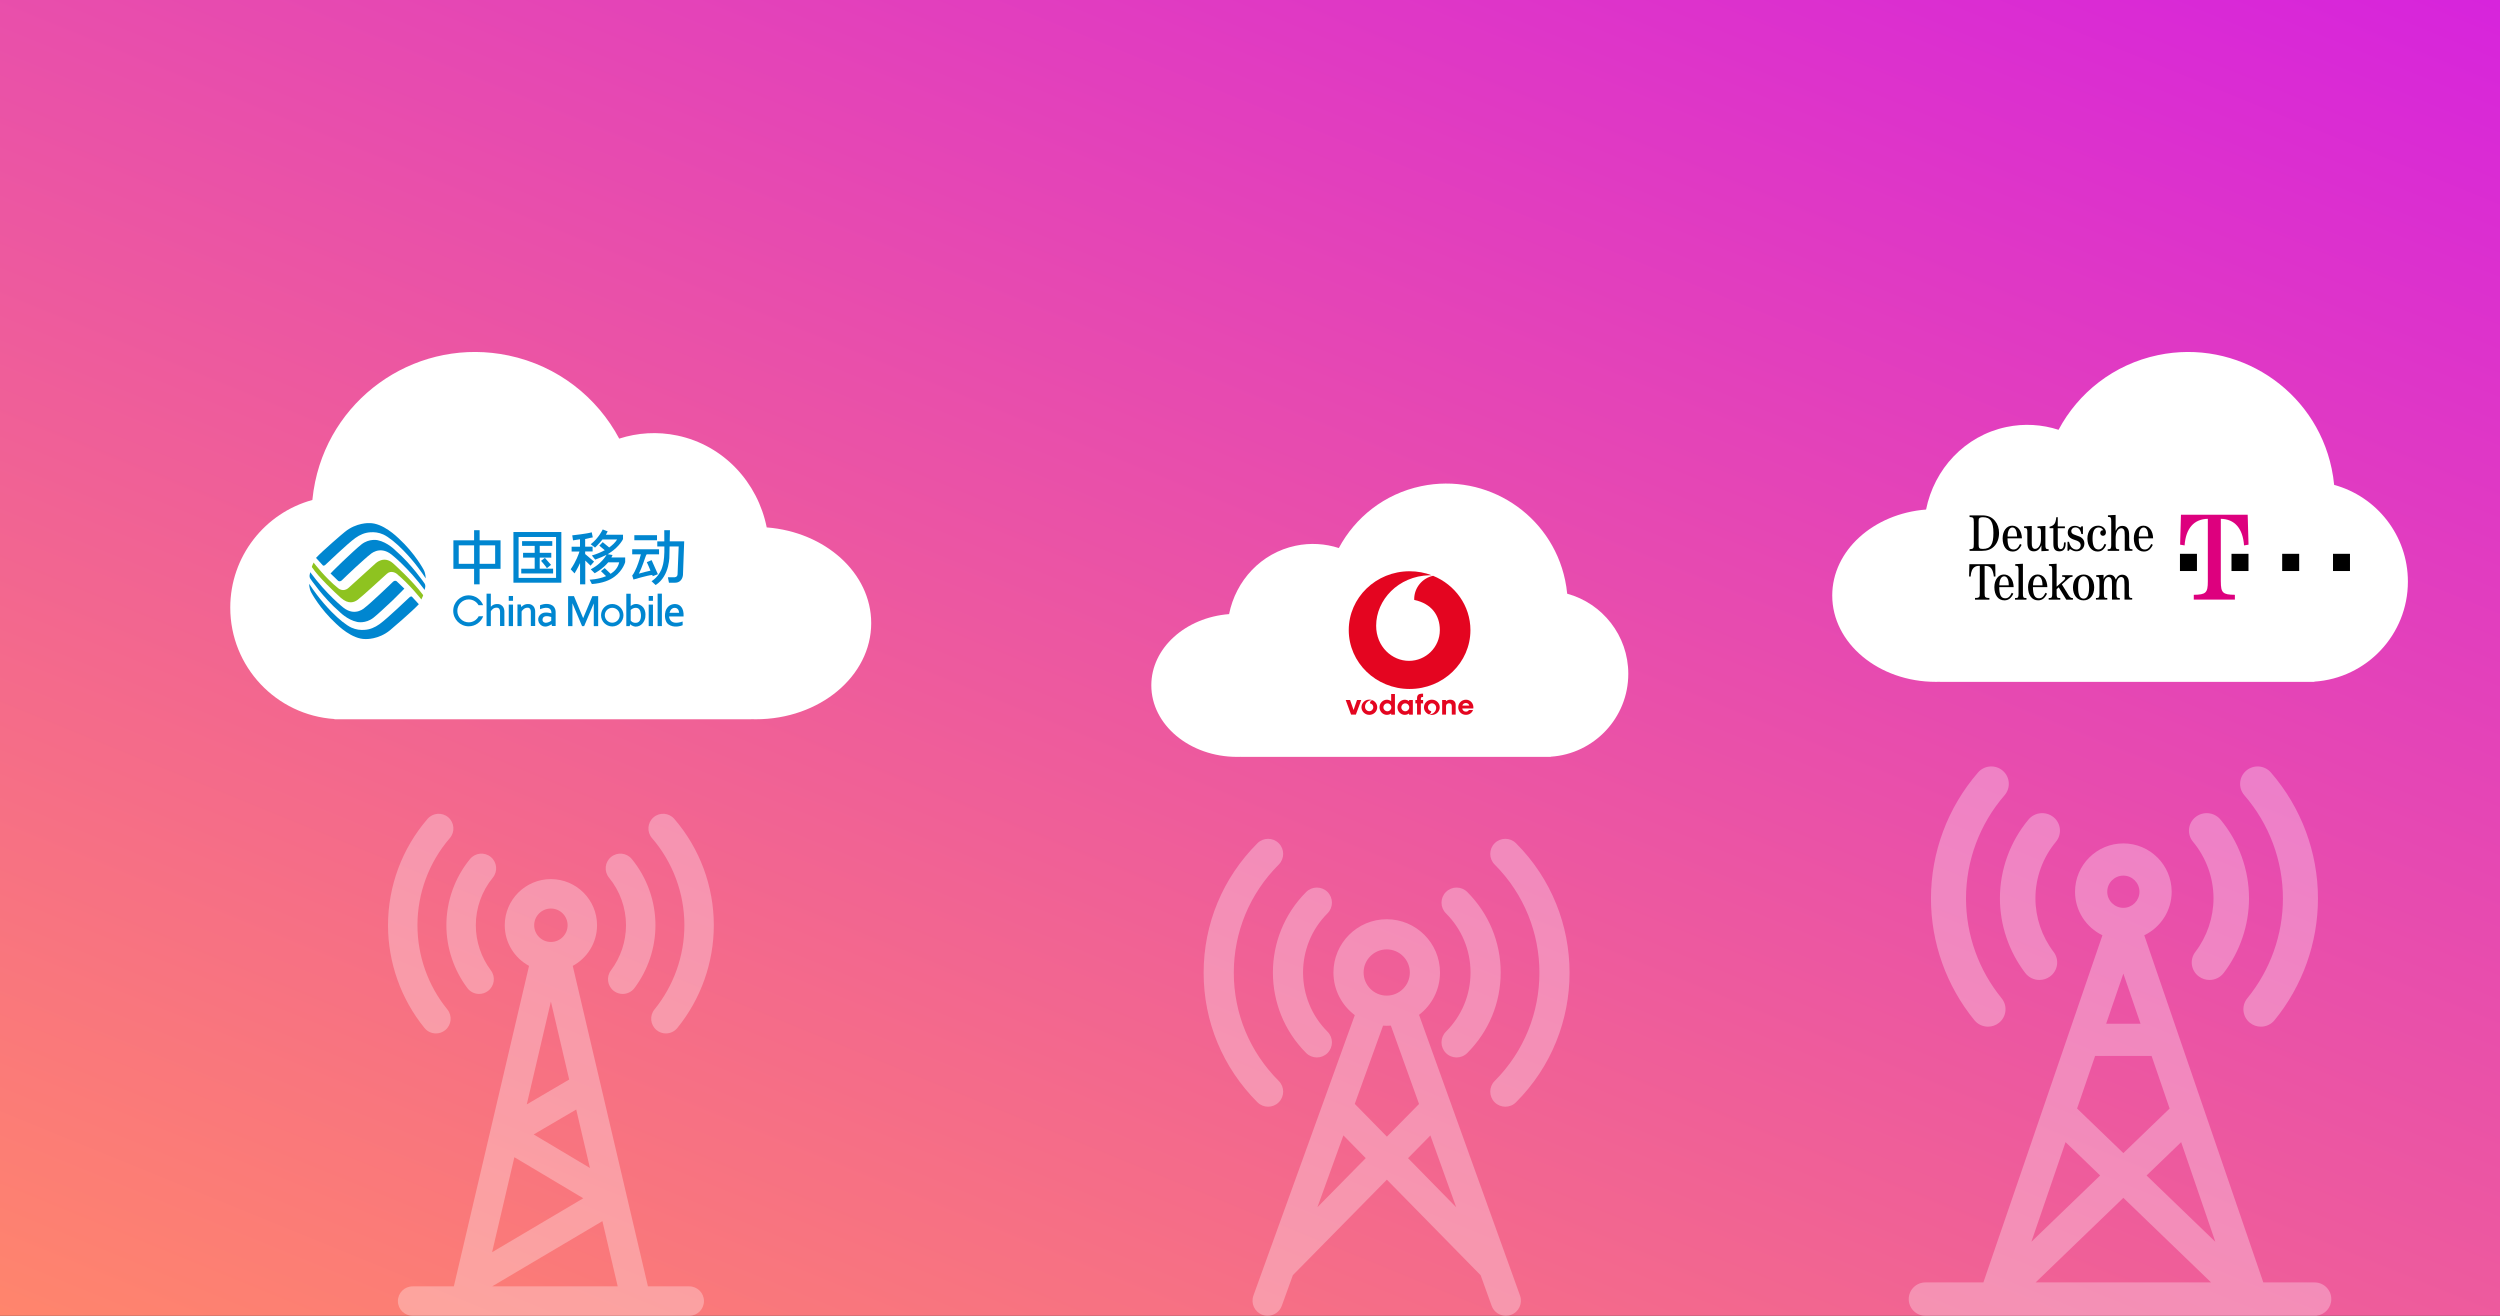 <?xml version="1.0" encoding="UTF-8"?> <svg xmlns="http://www.w3.org/2000/svg" width="760" height="400" viewBox="0 0 760 400" fill="none"><rect x="0" y="0" width="760" height="400" fill="#333333" stroke="none"/> <rect width="760" height="400" fill="url(#paint0_linear)"></rect> <path fill-rule="evenodd" clip-rule="evenodd" d="M95.806 146.453C101.448 119.614 127.78 102.43 154.619 108.072C169.598 111.221 181.569 120.813 188.244 133.342C193.8 131.546 199.844 131.13 205.914 132.406C220.035 135.374 230.341 146.67 233.083 160.333C250.901 161.722 264.846 174.22 264.846 189.431C264.846 205.572 249.144 218.657 229.775 218.657C229.296 218.657 228.82 218.649 228.346 218.633V218.657H101.671V218.583C83.985 217.42 70 202.706 70 184.726C70 169.092 80.574 155.927 94.96 151.994C95.136 150.154 95.417 148.305 95.806 146.453Z" fill="white"></path> <path fill-rule="evenodd" clip-rule="evenodd" d="M475.795 176.36C471.596 156.387 452.001 143.599 432.028 147.798C420.881 150.141 411.973 157.279 407.005 166.603C402.871 165.267 398.373 164.957 393.856 165.907C383.348 168.116 375.678 176.522 373.638 186.689C360.378 187.723 350 197.023 350 208.343C350 220.355 361.685 230.093 376.1 230.093C376.455 230.093 376.81 230.087 377.162 230.075V230.093H471.431V230.037C484.592 229.172 495 218.223 495 204.842C495 193.207 487.131 183.41 476.425 180.483C476.294 179.114 476.085 177.738 475.795 176.36Z" fill="white"></path> <path fill-rule="evenodd" clip-rule="evenodd" d="M708.82 142.435C703.753 118.329 680.103 102.896 655.997 107.963C642.545 110.791 631.793 119.406 625.798 130.658C620.808 129.046 615.38 128.672 609.929 129.818C597.247 132.484 587.99 142.63 585.527 154.901C569.525 156.149 557.001 167.373 557.001 181.035C557.001 195.532 571.104 207.284 588.5 207.284C588.929 207.284 589.356 207.277 589.78 207.263V207.284H703.553V207.218C719.438 206.174 732 192.959 732 176.809C732 162.767 722.502 150.943 709.58 147.41C709.422 145.758 709.17 144.098 708.82 142.435Z" fill="white"></path> <g clip-path="url(#clip0)"> <path d="M152.167 164.256H145.802V161.182H144.126V164.256H137.832V172.928H144.126V177.637H145.802V172.928H152.167V164.256ZM144.126 171.4H139.454V165.784H144.126V171.4ZM150.526 171.4H145.802V165.784H150.526V171.4Z" fill="#0086D0"></path> <path d="M170.648 161.733H156.082V177.14H170.648V161.733ZM169.044 175.682H157.651V163.243H169.044V175.682Z" fill="#0086D0"></path> <path d="M164.077 172.892V169.516H167.589V168.059H164.077V165.944H167.892V164.505H158.711V165.944H162.544V168.059H159.014V169.516H162.544V172.892H158.461V174.332H168.142V172.875H164.077" fill="#0086D0"></path> <path d="M166.256 172.716L167.521 171.721C166.862 170.957 165.649 169.607 165.649 169.607L164.473 170.495C165.507 171.615 166.256 172.716 166.256 172.716Z" fill="#0086D0"></path> <path d="M179.528 171.967L180.598 170.723L177.888 168.43V167.649H180.152V166.191H177.888V163.863C178.94 163.597 180.206 163.366 180.206 163.366L179.885 161.82C178.512 162.264 173.966 162.744 173.966 162.744L174.198 164.272L176.319 163.935V166.209H173.77V167.666H176.159C175.98 168.27 175.142 170.723 173.484 173.051L174.661 174.312C174.661 174.312 175.642 172.748 176.337 171.167V177.635H177.924V170.403L179.528 171.967Z" fill="#0086D0"></path> <path d="M185.847 169.486C185.989 169.237 186.114 168.988 186.221 168.722L184.706 168.473C184.937 168.349 185.151 168.224 185.365 168.082C188.396 166.092 189.395 163.888 189.395 163.888V162.556H184.189C184.403 162.218 184.581 161.88 184.741 161.543L183.226 160.956C183.226 160.956 181.996 163.622 179.571 165.452L180.89 166.465C180.89 166.465 182.031 165.399 183.155 163.995H187.612C187.006 164.955 186.132 165.754 185.187 166.429L183.226 164.812L182.192 165.879L183.85 167.265C181.835 168.366 179.928 168.864 179.928 168.864L180.944 170.126C182.37 169.575 183.458 169.148 184.385 168.668C184.135 169.095 183.511 170.072 182.352 171.138C181.639 171.796 180.694 172.489 179.589 173.075L180.783 174.266C180.783 174.266 183.155 173.058 184.902 170.943H188.236C187.879 172.542 186.863 173.662 185.633 174.444L183.832 172.702L182.691 173.626C182.691 173.626 183.707 174.586 184.242 175.155C181.817 176.167 179.25 176.221 179.25 176.221L179.928 177.553C183.172 177.305 185.383 176.416 186.899 175.243C189.448 173.306 190.054 170.872 190.054 170.872V169.468H185.847" fill="#0086D0"></path> <path d="M192.84 164.233H199.729V162.698H192.84V164.233Z" fill="#0086D0"></path> <path d="M198.41 175.167L199.997 174.563C199.658 173.763 198.089 170.28 198.089 170.28L196.627 170.902C197.037 171.755 197.429 172.697 197.75 173.479C197.037 173.639 195.147 174.083 194.202 174.385C194.202 174.385 194.666 173.639 195.504 171.329C196.199 169.445 196.306 168.876 196.591 168.521H200.353V166.975H192.188V168.521H194.826C194.701 169.019 194.256 170.742 193.56 172.413C193.15 173.372 192.74 174.279 192.188 174.972L192.58 176.18C192.58 176.18 196.716 174.936 198.303 174.776C198.356 175.025 198.41 175.167 198.41 175.167Z" fill="#0086D0"></path> <path d="M203.593 164.583L203.665 161.189H201.935C201.935 161.189 201.935 162.7 201.953 164.583H199.814V166.129H201.971C201.989 167.302 201.953 168.528 201.882 169.363C201.721 171.3 201.418 172.082 201.418 172.082C200.58 175.281 198.066 176.685 198.066 176.685L199.314 177.857C203.772 175.014 203.504 168.67 203.504 168.67L203.558 166.129H206.321L205.982 174.499C205.982 175.547 204.966 175.494 204.966 175.494H203.041L203.362 177.147H205.18C207.534 177.147 207.623 174.748 207.623 174.748L207.997 164.565H203.593" fill="#0086D0"></path> <path d="M154.66 190.334H155.958V183.795H154.66V190.334Z" fill="#0086D0"></path> <path d="M154.66 182.643H155.958V181.179H154.66V182.643Z" fill="#0086D0"></path> <path d="M197.203 190.334H198.501V183.795H197.203V190.334Z" fill="#0086D0"></path> <path d="M199.914 190.334H201.212V180.468H199.914V190.334Z" fill="#0086D0"></path> <path d="M197.203 182.643H198.501V181.179H197.203V182.643Z" fill="#0086D0"></path> <path d="M151.765 183.684C151.765 183.684 150.232 183.293 149.216 184.448V180.468H147.914V190.33H149.216V185.852C149.447 185.426 150.089 184.537 151.319 184.768C151.319 184.768 152.015 184.875 152.015 186.03C152.015 187.292 152.015 190.312 152.015 190.312H153.334V186.065C153.334 186.083 153.495 184.128 151.765 183.684Z" fill="#0086D0"></path> <path d="M161.124 183.684C161.124 183.684 159.537 183.275 158.503 184.537L158.307 183.755H157.309V190.33H158.574V185.905V185.888C158.806 185.479 159.502 184.573 160.678 184.768C160.678 184.768 161.374 184.875 161.374 186.03C161.374 187.291 161.374 190.312 161.374 190.312H162.693V186.065C162.693 186.083 162.871 184.128 161.124 183.684Z" fill="#0086D0"></path> <path d="M167.418 183.8C165.867 183.231 164.173 183.995 164.173 183.995V185.204C164.173 185.204 167.632 183.658 167.632 186.376L167.614 186.447C167.614 186.447 165.724 185.879 164.69 186.518C164.69 186.518 163.068 187.407 163.799 189.22C163.799 189.22 164.369 190.535 165.849 190.481C166.348 190.463 166.954 190.25 167.685 189.77L167.792 190.304H168.916V186.128C168.898 186.163 169.058 184.404 167.418 183.8ZM167.578 188.669C167.578 188.669 166.99 189.291 165.849 189.326C165.849 189.326 164.779 189.255 164.94 188.207C165.1 187.105 166.473 187.194 167.578 187.567V188.669Z" fill="#0086D0"></path> <path d="M177.281 187.921L174.482 181.221H172.699V190.337H174.019V183.389L176.943 190.337H177.584L180.508 183.443V190.337H181.846V181.221H180.08L177.281 187.921Z" fill="#0086D0"></path> <path d="M186.124 183.617C184.234 183.617 182.719 185.145 182.719 187.028C182.719 188.912 184.252 190.44 186.124 190.44C188.014 190.44 189.529 188.912 189.529 187.028C189.547 185.145 188.014 183.617 186.124 183.617ZM186.124 189.303C184.876 189.303 183.86 188.29 183.86 187.028C183.86 185.785 184.876 184.772 186.124 184.772C187.372 184.772 188.388 185.785 188.388 187.028C188.388 188.29 187.372 189.303 186.124 189.303Z" fill="#0086D0"></path> <path d="M194.57 183.889C192.895 183.089 191.736 184.244 191.736 184.244V180.494H190.398V190.339H191.415L191.593 189.753C192.181 190.446 193.215 190.499 193.215 190.499C194.107 190.499 194.802 190.108 195.284 189.575C195.836 188.971 196.139 188.064 196.175 187.674C196.318 186.661 196.282 184.706 194.57 183.889ZM193.322 189.344C192.128 189.379 191.736 188.615 191.736 188.615V185.435C191.736 185.435 192.324 184.777 193.287 184.777C194.267 184.777 194.713 185.541 194.838 186.678C194.963 187.798 194.66 189.308 193.322 189.344Z" fill="#0086D0"></path> <path d="M207.148 184.567C206.399 183.537 205.115 183.625 205.115 183.625C204.367 183.625 203.689 183.945 203.243 184.318C202.548 184.923 202.316 185.829 202.316 185.829C201.746 188.121 202.78 189.383 202.78 189.383C203.297 190.076 204.313 190.431 205.115 190.467C206.506 190.556 207.522 190.058 207.522 190.058V188.939C203.457 190.343 203.404 187.41 203.404 187.41H207.808C207.879 186.024 207.576 185.136 207.148 184.567ZM203.546 186.291C203.546 186.291 203.814 184.781 205.115 184.781C206.417 184.781 206.453 186.291 206.453 186.291H203.546Z" fill="#0086D0"></path> <path d="M142.488 189.191C140.58 189.191 139.029 187.627 139.029 185.708C139.029 183.789 140.58 182.225 142.488 182.225C143.772 182.225 144.895 182.936 145.483 183.984H146.874C146.197 182.225 144.485 180.981 142.488 180.981C139.885 180.981 137.781 183.096 137.781 185.69C137.781 188.285 139.885 190.399 142.488 190.399C144.503 190.399 146.214 189.12 146.892 187.343H145.519C144.949 188.445 143.807 189.191 142.488 189.191Z" fill="#0086D0"></path> <path d="M95.335 171.016C95.335 171.016 98.919 175.743 102.877 178.87C102.877 178.87 104.375 180.132 105.979 178.693C107.584 177.253 114.198 171.247 114.198 171.247C114.198 171.247 116.694 168.777 119.476 171.229C119.476 171.229 125.324 176.418 128.533 180.772C128.533 180.772 128.729 180.932 128.569 181.198C128.408 181.483 128.105 182.247 128.105 182.247C128.105 182.247 124.593 177.715 120.528 174.375C120.528 174.375 118.941 173.184 117.586 174.446C116.231 175.707 109.795 181.571 108.761 182.318C107.709 183.082 106.015 183.846 103.608 181.731C101.736 180.061 96.833 175.441 94.907 172.526C94.907 172.526 94.729 172.366 94.872 172.064C95.05 171.673 95.335 171.016 95.335 171.016Z" fill="#8EC320"></path> <path d="M96.07 169.596L98.121 171.853C98.121 171.853 98.37 172.173 98.852 171.764C99.333 171.355 105.644 165.242 108.051 163.537C109.424 162.559 110.904 161.919 112.562 161.813C113.792 161.724 115.112 161.848 116.538 162.488C118.071 163.181 120.425 165.065 122.636 167.339C124.187 168.939 125.738 170.716 127.039 172.457C127.913 173.63 128.769 174.803 129.411 175.816C129.411 175.816 129.428 174.394 128.787 173.203C128.787 173.203 126.219 168.281 121.191 163.661C120.692 163.217 116.413 158.934 112.241 159.023C112.241 159.023 108.355 158.81 104.824 161.706C104.218 162.168 97.996 167.499 96.07 169.596Z" fill="#0086D0"></path> <path d="M100.48 174.334L102.798 176.573C102.798 176.573 103.333 176.981 103.939 176.395C103.939 176.395 106.168 174.209 108.076 172.468C109.894 170.833 111.713 169.145 112.39 168.665C112.39 168.665 115.314 165.644 119.04 168.594C119.04 168.594 124.104 172.557 129.096 179.345L129.257 178.545C129.257 178.545 129.453 177.87 128.989 177.266C128.989 177.266 125.085 171.526 120.271 167.385C120.271 167.385 117.882 164.862 114.815 164.222C114.815 164.222 112.283 163.618 109.876 165.502C108.7 166.426 106.132 168.807 104.011 170.833C102.032 172.699 100.48 174.334 100.48 174.334Z" fill="#0086D0"></path> <path d="M127.325 183.681L125.274 181.442C125.274 181.442 125.025 181.122 124.543 181.53C124.062 181.939 117.751 188.052 115.344 189.758C113.971 190.735 112.491 191.375 110.833 191.482C109.603 191.57 108.283 191.446 106.857 190.806C105.324 190.113 102.97 188.23 100.759 185.955C99.208 184.356 97.657 182.561 96.356 180.837C95.482 179.665 94.626 178.492 93.984 177.479C93.984 177.479 93.967 178.9 94.608 180.091C94.608 180.091 97.176 185.013 102.204 189.634C102.685 190.078 106.982 194.36 111.154 194.272C111.154 194.272 115.04 194.485 118.571 191.588C119.177 191.108 125.381 185.777 127.325 183.681Z" fill="#0086D0"></path> <path d="M122.923 178.943L120.587 176.704C120.587 176.704 120.052 176.295 119.446 176.882C119.446 176.882 117.217 179.067 115.31 180.809C113.509 182.462 111.69 184.15 111.013 184.629C111.013 184.629 108.089 187.65 104.363 184.701C104.363 184.701 99.299 180.738 94.307 173.95L94.147 174.749C94.147 174.749 93.951 175.425 94.414 176.029C94.414 176.029 98.319 181.768 103.132 185.909C103.132 185.909 105.522 188.432 108.588 189.072C108.588 189.072 111.12 189.676 113.527 187.793C114.704 186.868 117.271 184.487 119.41 182.462C121.354 180.56 122.923 178.943 122.923 178.943Z" fill="#0086D0"></path> </g> <path fill-rule="evenodd" clip-rule="evenodd" d="M412.538 212.792L411.487 215.841L410.414 212.792H409.09L410.726 217.248H412.181L413.829 212.792H412.538Z" fill="#E40520"></path> <path fill-rule="evenodd" clip-rule="evenodd" d="M420.554 215.026C420.554 214.361 421.093 213.821 421.759 213.821C422.424 213.821 422.963 214.361 422.963 215.026C422.963 215.691 422.424 216.23 421.759 216.23C421.093 216.23 420.554 215.691 420.554 215.026ZM422.912 210.973V213.161C422.909 213.158 422.907 213.158 422.905 213.156C422.538 212.887 422.09 212.717 421.607 212.717C420.374 212.717 419.375 213.744 419.375 215.014C419.375 216.284 420.374 217.314 421.607 217.314C422.095 217.314 422.545 217.153 422.912 216.879V217.253H424.058V210.973H422.912V210.973Z" fill="#E40520"></path> <path fill-rule="evenodd" clip-rule="evenodd" d="M426.003 215.026C426.003 214.361 426.542 213.821 427.208 213.821C427.873 213.821 428.412 214.361 428.412 215.026C428.412 215.691 427.873 216.23 427.208 216.23C426.54 216.23 426.003 215.691 426.003 215.026ZM428.361 212.796V213.163C428.359 213.161 428.356 213.161 428.354 213.158C427.987 212.89 427.539 212.719 427.056 212.719C425.823 212.719 424.824 213.747 424.824 215.017C424.824 216.286 425.823 217.316 427.056 217.316C427.542 217.316 427.994 217.155 428.361 216.882V217.255H429.505V212.796H428.361V212.796Z" fill="#E40520"></path> <path fill-rule="evenodd" clip-rule="evenodd" d="M432.625 212.796H431.941C431.941 212.796 431.939 212.654 431.939 212.526C431.939 212.243 431.939 211.884 432.389 211.884C432.504 211.884 432.616 211.902 432.616 211.902V210.866C432.616 210.866 432.427 210.861 432.298 210.866C431.245 210.908 430.781 211.267 430.781 212.32V212.796H430.27V213.824H430.781V217.248H431.941V213.824H432.625V212.796Z" fill="#E40520"></path> <path fill-rule="evenodd" clip-rule="evenodd" d="M439.561 213.186C439.888 212.89 440.362 212.705 440.871 212.705C441.921 212.705 442.521 213.373 442.526 214.255V214.755V217.248H441.342V214.865V214.645C441.342 213.992 440.887 213.791 440.525 213.791C440.194 213.791 439.559 213.975 439.594 214.774V215.068V217.246H438.41V212.794H439.561V213.186V213.186Z" fill="#E40520"></path> <path fill-rule="evenodd" clip-rule="evenodd" d="M444.524 215.371C444.58 215.932 445.049 216.338 445.621 216.338C446.074 216.338 446.373 216.16 446.55 215.834H447.788C447.592 216.527 446.81 217.311 445.661 217.311C444.277 217.311 443.301 216.282 443.301 215.009C443.301 213.739 444.347 212.708 445.661 212.708C446.975 212.708 447.909 213.828 447.909 215.009C447.909 215.255 447.881 215.367 447.881 215.367L444.524 215.371ZM446.66 214.51C446.56 214.006 446.137 213.714 445.621 213.714C445.089 213.714 444.673 214.022 444.554 214.508L446.66 214.51Z" fill="#E40520"></path> <path fill-rule="evenodd" clip-rule="evenodd" d="M417.207 212.859C416.785 212.95 416.465 213.329 416.465 213.779C416.465 213.789 416.467 213.8 416.467 213.81C417.137 213.952 417.473 214.402 417.473 214.998C417.473 215.668 416.927 216.209 416.257 216.209C415.589 216.209 414.964 215.651 414.964 214.825C414.964 213.817 415.83 212.869 417.062 212.838C417.086 212.838 417.121 212.838 417.156 212.841C416.885 212.738 416.589 212.682 416.28 212.682C414.957 212.682 413.883 213.721 413.883 215C413.883 216.282 414.957 217.318 416.28 217.318C417.604 217.318 418.676 216.282 418.676 215C418.68 214.036 418.073 213.21 417.207 212.859Z" fill="#E40520"></path> <path fill-rule="evenodd" clip-rule="evenodd" d="M435.28 212.701C433.957 212.701 432.883 213.74 432.883 215.019C432.883 215.983 433.49 216.809 434.356 217.157C434.778 217.064 435.098 216.688 435.098 216.237C435.098 216.228 435.096 216.216 435.096 216.207C434.426 216.065 434.09 215.612 434.09 215.019C434.09 214.351 434.636 213.807 435.306 213.807C435.974 213.807 436.599 214.365 436.599 215.192C436.599 216.202 435.733 217.148 434.501 217.178C434.48 217.181 434.445 217.178 434.407 217.178C434.678 217.281 434.975 217.337 435.283 217.337C436.606 217.337 437.68 216.301 437.68 215.019C437.678 213.74 436.604 212.701 435.28 212.701Z" fill="#E40520"></path> <path fill-rule="evenodd" clip-rule="evenodd" d="M435.645 175.04C432.377 175.755 429.917 178.663 429.917 182.142C429.917 182.217 429.935 182.305 429.938 182.38C435.106 183.48 437.711 186.963 437.711 191.555C437.711 196.716 433.491 200.9 428.331 200.9C423.17 200.9 418.349 196.595 418.349 190.212C418.349 182.42 425.028 175.108 434.548 174.877C434.721 174.872 434.992 174.879 435.27 174.891C433.178 174.097 430.897 173.661 428.516 173.661C418.3 173.661 410.02 181.673 410.02 191.555C410.02 201.437 418.302 209.449 428.516 209.449C438.732 209.449 447.012 201.437 447.012 191.555C447.01 184.119 442.32 177.741 435.645 175.04Z" fill="#E40520"></path> <path fill-rule="evenodd" clip-rule="evenodd" d="M454.381 256.342C456.172 254.553 459.072 254.553 460.863 256.342C482.574 278.054 482.574 313.382 460.863 335.093C459.967 335.99 458.795 336.438 457.622 336.438C456.449 336.438 455.277 335.99 454.381 335.095C452.59 333.305 452.59 330.402 454.381 328.613C472.517 310.476 472.517 280.962 454.381 262.825C452.59 261.036 452.59 258.133 454.381 256.342ZM375.074 295.719C375.074 283.322 379.928 271.641 388.742 262.825C390.533 261.036 390.533 258.133 388.742 256.344C386.953 254.553 384.05 254.553 382.261 256.344C371.714 266.889 365.906 280.874 365.906 295.719C365.906 310.566 371.714 324.549 382.261 335.095C383.155 335.99 384.328 336.438 385.502 336.438C386.673 336.438 387.848 335.99 388.742 335.095C390.533 333.304 390.533 330.403 388.742 328.613C379.928 319.799 375.074 308.116 375.074 295.719ZM403.567 277.646C405.357 275.856 405.357 272.953 403.567 271.164C401.777 269.373 398.874 269.373 397.085 271.164C383.589 284.662 383.589 306.624 397.085 320.121C397.98 321.017 399.154 321.464 400.327 321.464C401.499 321.464 402.672 321.017 403.567 320.123C405.356 318.332 405.356 315.429 403.567 313.64C393.644 303.716 393.644 287.569 403.567 277.646ZM421.563 279.447C412.632 279.447 405.367 286.712 405.367 295.643C405.367 300.935 407.918 305.642 411.855 308.599L381.04 393.856C380.18 396.237 381.411 398.865 383.794 399.725C384.308 399.911 384.834 400 385.352 400C387.227 400 388.988 398.84 389.662 396.972L393.032 387.65L421.607 358.618L450.122 387.681L453.462 396.967C454.134 398.835 455.897 400 457.775 400C458.29 400 458.812 399.913 459.326 399.729C461.708 398.871 462.945 396.248 462.088 393.864L431.386 308.512C435.258 305.55 437.76 300.883 437.76 295.643C437.76 286.712 430.493 279.447 421.563 279.447ZM400.497 366.997L415.186 352.072L408.393 345.149L400.497 366.997ZM411.85 335.583L421.617 345.539L431.39 335.61L422.822 311.79C422.406 311.822 421.987 311.839 421.563 311.839C421.188 311.839 420.816 311.826 420.447 311.8L411.85 335.583ZM428.039 352.084L434.833 345.181L442.687 367.015L428.039 352.084ZM421.563 302.671C417.687 302.671 414.535 299.519 414.535 295.643C414.535 291.767 417.688 288.615 421.563 288.615C425.439 288.615 428.593 291.767 428.593 295.643C428.593 299.519 425.439 302.671 421.563 302.671ZM439.56 271.164C441.351 269.374 444.251 269.375 446.042 271.164C452.598 277.72 456.208 286.413 456.208 295.642C456.208 304.873 452.598 313.565 446.042 320.121C445.146 321.016 443.973 321.464 442.801 321.464C441.628 321.464 440.456 321.016 439.56 320.121C437.77 318.332 437.77 315.429 439.56 313.64C444.384 308.815 447.041 302.423 447.041 295.642C447.041 288.862 444.384 282.47 439.56 277.647C437.77 275.856 437.77 272.955 439.56 271.164Z" fill="white" fill-opacity="0.3"></path> <path fill-rule="evenodd" clip-rule="evenodd" d="M208.053 281.276C208.053 290.569 204.825 299.658 198.963 306.868C197.404 308.785 197.695 311.603 199.612 313.16C200.441 313.835 201.439 314.163 202.431 314.163C203.731 314.163 205.021 313.598 205.905 312.511C213.06 303.711 217 292.618 217 281.276C217 269.409 212.731 257.925 204.981 248.939C203.368 247.068 200.543 246.859 198.672 248.473C196.802 250.086 196.593 252.91 198.206 254.781C204.556 262.145 208.053 271.554 208.053 281.276ZM132.525 314.163C133.517 314.163 134.515 313.835 135.344 313.161C137.262 311.603 137.552 308.785 135.994 306.868C130.131 299.658 126.904 290.569 126.904 281.276C126.904 271.554 130.4 262.145 136.751 254.781C138.363 252.911 138.155 250.087 136.284 248.473C134.414 246.86 131.589 247.069 129.975 248.939C122.226 257.925 117.957 269.41 117.957 281.277C117.957 292.618 121.897 303.711 129.052 312.512C129.936 313.599 131.225 314.163 132.525 314.163ZM142.08 300.372C142.959 301.541 144.3 302.157 145.658 302.157C146.594 302.157 147.538 301.864 148.343 301.259C150.318 299.774 150.715 296.969 149.23 294.995C146.275 291.065 144.647 286.193 144.647 281.276C144.647 276.017 146.483 270.878 149.817 266.81C151.382 264.899 151.102 262.081 149.192 260.515C147.281 258.95 144.462 259.229 142.896 261.14C138.256 266.803 135.7 273.955 135.7 281.276C135.7 288.121 137.966 294.902 142.08 300.372ZM185.726 294.995C188.683 291.066 190.309 286.193 190.309 281.276C190.309 276.017 188.474 270.88 185.141 266.809C183.575 264.898 183.855 262.081 185.765 260.515C187.677 258.95 190.494 259.229 192.06 261.14C196.702 266.803 199.256 273.955 199.256 281.276C199.256 288.12 196.99 294.902 192.877 300.372C191.998 301.541 190.656 302.157 189.299 302.157C188.362 302.157 187.418 301.864 186.614 301.259C184.639 299.774 184.242 296.97 185.726 294.995ZM196.974 391.054H209.532C212.002 391.054 214.005 393.056 214.005 395.527C214.005 397.997 212.002 399.999 209.532 399.999H125.437C122.966 399.999 120.963 397.997 120.963 395.527C120.963 393.056 122.966 391.054 125.437 391.054H137.97L160.827 293.628C156.435 291.256 153.444 286.61 153.444 281.276C153.444 273.541 159.737 267.248 167.472 267.248C175.207 267.248 181.5 273.541 181.5 281.276C181.5 286.609 178.509 291.256 174.117 293.628L196.974 391.054ZM162.237 344.872L179.342 355.071L175.172 337.294L162.237 344.872ZM172.554 281.276C172.554 278.475 170.275 276.195 167.472 276.195C164.671 276.195 162.391 278.475 162.391 281.276C162.391 284.079 164.671 286.358 167.472 286.358C170.275 286.358 172.554 284.079 172.554 281.276ZM173.033 328.178L167.472 304.475L160.139 335.733L173.033 328.178ZM177.309 364.274L156.371 351.791L149.597 380.667L177.309 364.274ZM183.132 371.224L149.609 391.054H187.784L183.132 371.224Z" fill="white" fill-opacity="0.3"></path> <g clip-path="url(#clip1)"> <path fill-rule="evenodd" clip-rule="evenodd" d="M607.713 310.918C606.726 311.716 605.538 312.105 604.357 312.105C602.809 312.105 601.275 311.438 600.223 310.149C591.705 299.723 587.015 286.582 587.015 273.147C587.015 259.089 592.096 245.483 601.322 234.837C603.243 232.622 606.605 232.375 608.831 234.286C611.059 236.197 611.307 239.544 609.387 241.759C601.828 250.482 597.665 261.628 597.665 273.146C597.665 284.154 601.508 294.921 608.486 303.464C610.341 305.734 609.996 309.072 607.713 310.918ZM615.672 295.785C616.733 297.175 618.351 297.907 619.989 297.907C621.119 297.907 622.258 297.558 623.229 296.838C625.612 295.074 626.091 291.739 624.3 289.393C620.734 284.72 618.77 278.929 618.77 273.083C618.77 266.831 620.985 260.723 625.008 255.886C626.896 253.615 626.559 250.264 624.253 248.402C621.948 246.542 618.546 246.874 616.657 249.146C611.058 255.878 607.975 264.38 607.975 273.083C607.975 281.221 610.709 289.282 615.672 295.785ZM602.951 389.858H585.325C582.524 389.858 580.254 392.129 580.254 394.929C580.254 397.73 582.524 400 585.325 400L586.743 400H704.255V399.964C706.768 399.662 708.715 397.523 708.715 394.929C708.715 392.129 706.445 389.858 703.645 389.858H688.047L651.858 284.325C656.782 281.95 660.188 276.908 660.188 271.085C660.188 262.985 653.599 256.395 645.499 256.395C637.4 256.395 630.81 262.985 630.81 271.085C630.81 276.908 634.216 281.95 639.141 284.325L602.951 389.858ZM672.173 389.858L645.499 364.148L618.826 389.858H672.173ZM650.396 271.085C650.396 268.384 648.199 266.188 645.499 266.188C642.8 266.188 640.603 268.384 640.603 271.085C640.603 273.785 642.8 275.981 645.499 275.981C648.199 275.981 650.396 273.784 650.396 271.085ZM650.726 311.213L645.5 295.972L640.273 311.213H650.726ZM659.565 336.989L654.084 321.006H636.915L631.434 336.989L645.499 350.547L659.565 336.989ZM638.444 357.348L627.928 347.211L617.544 377.493L638.444 357.348ZM663.071 347.211L652.555 357.348L673.455 377.493L663.071 347.211ZM672.904 273.083C672.904 278.929 670.941 284.721 667.374 289.393C665.582 291.74 666.061 295.074 668.444 296.838C669.415 297.558 670.554 297.907 671.684 297.907C673.322 297.907 674.941 297.175 676.001 295.785C680.965 289.282 683.699 281.219 683.699 273.083C683.699 264.38 680.617 255.878 675.017 249.146C673.127 246.874 669.727 246.542 667.42 248.402C665.116 250.264 664.777 253.614 666.667 255.885C670.689 260.724 672.904 266.831 672.904 273.083ZM683.188 303.464C690.166 294.922 694.008 284.155 694.008 273.146C694.008 261.629 689.846 250.483 682.287 241.76C680.367 239.543 680.615 236.197 682.841 234.287C685.069 232.375 688.431 232.622 690.352 234.838C699.578 245.484 704.659 259.088 704.659 273.146C704.659 286.582 699.968 299.723 691.451 310.148C690.399 311.436 688.863 312.105 687.317 312.105C686.136 312.105 684.948 311.716 683.961 310.918C681.678 309.072 681.332 305.734 683.188 303.464Z" fill="white" fill-opacity="0.3"></path> </g> <path fill-rule="evenodd" clip-rule="evenodd" d="M601.5 158.622C601.5 157.944 601.533 157.746 601.691 157.555C601.882 157.344 602.251 157.232 602.844 157.232C605.091 157.232 606 158.622 606 162.035C606 165.547 605.117 166.871 602.811 166.871C601.691 166.871 601.5 166.647 601.5 165.415V158.622ZM600.037 165.349C600.037 166.193 599.991 166.496 599.8 166.693C599.655 166.838 599.319 166.937 598.95 166.937H598.746V167.458H602.528C604.083 167.458 605.269 167.036 606.165 166.133C607.166 165.145 607.713 163.709 607.713 162.042C607.713 160.586 607.285 159.327 606.468 158.339C605.526 157.193 604.294 156.672 602.528 156.672H598.746V157.193H598.95C599.319 157.193 599.655 157.291 599.8 157.436C599.991 157.628 600.037 157.937 600.037 158.78V165.349Z" fill="black"></path> <path fill-rule="evenodd" clip-rule="evenodd" d="M610.303 163.103C610.316 161.416 610.876 160.355 611.772 160.355C612.668 160.355 613.195 161.383 613.176 163.103H610.303ZM614.665 163.663C614.585 161.291 613.433 159.808 611.693 159.808C610.013 159.808 608.801 161.422 608.801 163.663C608.801 166.127 610 167.668 611.851 167.668C613.05 167.668 613.881 167.049 614.566 165.633L614.085 165.369C613.525 166.575 612.965 167.049 612.102 167.049C610.837 167.049 610.296 166.041 610.283 163.656H614.665V163.663Z" fill="black"></path> <path fill-rule="evenodd" clip-rule="evenodd" d="M620.578 165.784C620.038 167.043 619.3 167.609 618.259 167.609C617.554 167.609 617.014 167.332 616.71 166.818C616.407 166.298 616.315 165.797 616.315 164.585V161.805C616.315 160.737 616.17 160.513 615.498 160.513H615.32V160.019L617.653 159.894V165.007C617.653 165.705 617.699 166.028 617.844 166.331C617.969 166.654 618.292 166.865 618.648 166.865C619.188 166.865 619.702 166.509 620.038 165.863C620.341 165.316 620.453 164.73 620.453 163.808V161.805C620.453 160.737 620.308 160.513 619.636 160.513H619.399V160.019L621.797 159.894V165.639C621.797 166.713 621.942 166.957 622.614 166.957H622.792V167.451L620.591 167.563V165.784H620.578Z" fill="black"></path> <path fill-rule="evenodd" clip-rule="evenodd" d="M625.561 165.04C625.561 165.698 625.594 165.988 625.673 166.298C625.785 166.687 626.094 166.924 626.463 166.924C627.076 166.924 627.445 166.265 627.445 165.119V164.895H627.966V165.204C627.966 166.786 627.333 167.609 626.061 167.609C625.449 167.609 624.955 167.418 624.671 167.062C624.322 166.641 624.223 166.173 624.223 165.046V160.579H623.07V160.125C624.46 159.782 624.922 159.136 625.113 157.226H625.561V160.026H627.728V160.579H625.561V165.04V165.04Z" fill="black"></path> <path fill-rule="evenodd" clip-rule="evenodd" d="M633.221 162.365H632.74C632.47 160.988 631.857 160.329 630.869 160.329C630.184 160.329 629.67 160.81 629.67 161.455C629.67 162.068 629.993 162.358 631.001 162.681C632.022 163.017 632.457 163.215 632.806 163.485C633.379 163.939 633.656 164.499 633.656 165.224C633.656 166.608 632.661 167.596 631.258 167.596C630.619 167.596 630.25 167.464 629.466 166.996C629.387 166.95 629.321 166.93 629.288 166.93C629.176 166.93 629.083 167.042 629.018 167.253L628.971 167.431H628.523V164.704H628.971C629.176 165.461 629.34 165.863 629.591 166.206C629.993 166.753 630.599 167.075 631.251 167.075C631.989 167.075 632.529 166.509 632.529 165.771C632.529 165.303 632.292 164.881 631.87 164.625C631.521 164.401 631.501 164.4 630.46 164.045C629.182 163.623 628.596 162.931 628.596 161.884C628.596 160.691 629.472 159.854 630.75 159.854C631.264 159.854 631.805 160.013 632.253 160.283C632.351 160.329 632.43 160.362 632.49 160.362C632.589 160.362 632.681 160.23 632.727 160.006H633.208V162.365H633.221Z" fill="black"></path> <path fill-rule="evenodd" clip-rule="evenodd" d="M640.3 165.553C639.726 167.003 638.909 167.668 637.677 167.668C635.839 167.668 634.574 166.054 634.574 163.696C634.574 161.403 635.918 159.802 637.836 159.802C639.16 159.802 640.201 160.711 640.201 161.87C640.201 162.47 639.819 162.885 639.292 162.885C638.83 162.885 638.475 162.516 638.475 162.015C638.475 161.561 638.797 161.192 639.226 161.192C639.292 161.192 639.325 161.192 639.384 161.238C639.147 160.671 638.62 160.349 637.98 160.349C636.748 160.349 636.129 161.462 636.129 163.689C636.129 165.962 636.722 167.042 637.934 167.042C638.732 167.042 639.338 166.496 639.786 165.336L640.3 165.553Z" fill="black"></path> <path fill-rule="evenodd" clip-rule="evenodd" d="M645.917 162.655C645.917 161.719 645.871 161.35 645.68 161.06C645.502 160.737 645.218 160.579 644.882 160.579C644.355 160.579 643.855 160.935 643.552 161.548C643.262 162.147 643.15 162.773 643.15 163.887V165.659C643.15 166.739 643.295 166.963 643.967 166.963H644.224V167.458H640.738V166.963H640.995C641.667 166.963 641.812 166.72 641.812 165.659V158.464C641.812 157.384 641.667 157.153 640.995 157.153H640.817V156.659L643.15 156.534V161.376C643.664 160.322 644.283 159.868 645.212 159.868C645.884 159.868 646.424 160.111 646.747 160.573C647.149 161.139 647.261 161.653 647.261 163.056V165.652C647.261 166.733 647.406 166.957 648.078 166.957H648.256V167.451H645.923V162.655H645.917Z" fill="black"></path> <path fill-rule="evenodd" clip-rule="evenodd" d="M650.19 163.103C650.203 161.416 650.763 160.355 651.659 160.355C652.555 160.355 653.082 161.383 653.062 163.103H650.19ZM654.551 163.663C654.472 161.291 653.319 159.808 651.58 159.808C649.9 159.808 648.688 161.422 648.688 163.663C648.688 166.127 649.887 167.668 651.738 167.668C652.937 167.668 653.767 167.049 654.452 165.633L653.971 165.369C653.411 166.575 652.851 167.049 651.988 167.049C650.723 167.049 650.183 166.041 650.17 163.656H654.551V163.663Z" fill="black"></path> <path fill-rule="evenodd" clip-rule="evenodd" d="M603.323 180.187C603.323 181.043 603.369 181.333 603.56 181.531C603.718 181.676 604.041 181.774 604.403 181.774H604.772V182.295H600.404V181.774H600.773C601.142 181.774 601.458 181.676 601.623 181.531C601.814 181.34 601.86 181.043 601.86 180.187V172.023H601.524C600.582 172.023 599.811 172.544 599.449 173.433C599.245 173.921 599.146 174.402 599.067 175.278L598.605 175.245L598.685 171.51H606.551L606.617 175.245L606.136 175.278C605.833 172.919 605.115 172.03 603.567 172.03H603.329V180.187H603.323Z" fill="black"></path> <path fill-rule="evenodd" clip-rule="evenodd" d="M607.791 177.946C607.804 176.26 608.364 175.199 609.26 175.199C610.157 175.199 610.684 176.227 610.664 177.946H607.791ZM612.153 178.5C612.074 176.128 610.921 174.646 609.181 174.646C607.501 174.646 606.289 176.26 606.289 178.5C606.289 180.964 607.488 182.506 609.34 182.506C610.539 182.506 611.369 181.886 612.054 180.47L611.573 180.206C611.013 181.412 610.453 181.886 609.59 181.886C608.325 181.886 607.785 180.878 607.771 178.493H612.153V178.5Z" fill="black"></path> <path fill-rule="evenodd" clip-rule="evenodd" d="M614.967 180.49C614.967 181.577 615.112 181.801 615.784 181.801H616.041V182.295H612.562V181.801H612.819C613.491 181.801 613.636 181.577 613.636 180.49V173.295C613.636 172.228 613.491 171.997 612.819 171.997H612.635V171.503L614.967 171.378V180.49Z" fill="black"></path> <path fill-rule="evenodd" clip-rule="evenodd" d="M618.037 177.946C618.051 176.26 618.611 175.199 619.507 175.199C620.403 175.199 620.93 176.227 620.91 177.946H618.037ZM622.399 178.5C622.32 176.128 621.167 174.646 619.428 174.646C617.747 174.646 616.535 176.26 616.535 178.5C616.535 180.964 617.734 182.506 619.586 182.506C620.785 182.506 621.615 181.886 622.3 180.47L621.819 180.206C621.259 181.412 620.699 181.886 619.836 181.886C618.571 181.886 618.031 180.878 618.011 178.493H622.399V178.5Z" fill="black"></path> <path fill-rule="evenodd" clip-rule="evenodd" d="M628.151 182.295L625.851 178.546L625.212 179.113V180.49C625.212 181.577 625.357 181.801 626.029 181.801H626.332V182.295H622.801V181.801H623.058C623.73 181.801 623.875 181.557 623.875 180.49V173.295C623.875 172.228 623.73 171.997 623.058 171.997H622.88V171.503L625.212 171.378V178.335L627.367 176.457C627.657 176.201 627.828 175.924 627.828 175.713C627.828 175.469 627.624 175.357 627.143 175.357H626.905V174.87H630.055V175.357H629.897C629.435 175.357 629.225 175.469 628.572 176.069L626.813 177.657L628.744 180.786C629.225 181.564 629.528 181.807 630.035 181.807H630.167V182.301H628.151V182.295Z" fill="black"></path> <path fill-rule="evenodd" clip-rule="evenodd" d="M633.392 175.166C633.965 175.166 634.453 175.522 634.723 176.128C634.98 176.688 635.092 177.466 635.092 178.572C635.092 180.859 634.539 181.985 633.412 181.985C632.285 181.985 631.745 180.859 631.745 178.539C631.745 177.459 631.857 176.708 632.107 176.128C632.358 175.555 632.865 175.166 633.392 175.166ZM633.451 174.652C631.482 174.652 630.184 176.201 630.184 178.599C630.184 180.931 631.475 182.512 633.399 182.512C635.336 182.512 636.634 180.931 636.634 178.586C636.64 176.247 635.342 174.652 633.451 174.652Z" fill="black"></path> <path fill-rule="evenodd" clip-rule="evenodd" d="M645.852 177.769C645.852 176.734 645.786 176.207 645.647 175.911C645.469 175.588 645.186 175.41 644.837 175.41C644.389 175.41 643.994 175.7 643.724 176.214C643.453 176.728 643.388 177.136 643.388 178.474V180.49C643.388 181.57 643.532 181.794 644.198 181.794H644.422V182.288H642.05V178.006C642.05 176.635 642.017 176.312 641.826 175.944C641.648 175.608 641.365 175.41 640.996 175.41C640.548 175.41 640.153 175.7 639.896 176.194C639.639 176.728 639.579 177.195 639.579 178.46V180.483C639.579 181.583 639.705 181.794 640.39 181.794H640.614V182.288H637.168V181.794H637.425C638.077 181.794 638.242 181.537 638.242 180.483V176.649C638.242 175.614 638.084 175.351 637.425 175.351H637.247V174.856L639.481 174.758V176.088C639.784 175.265 640.528 174.705 641.345 174.705C642.235 174.705 642.808 175.166 643.21 176.181C643.671 175.179 644.31 174.705 645.18 174.705C645.865 174.705 646.471 175.034 646.787 175.568C647.09 176.036 647.189 176.569 647.189 177.584V180.49C647.189 181.557 647.334 181.794 648.006 181.794H648.184V182.288H645.852V177.769V177.769Z" fill="black"></path> <path fill-rule="evenodd" clip-rule="evenodd" d="M662.707 168.36H667.872V173.591H662.707V168.36Z" fill="black"></path> <path fill-rule="evenodd" clip-rule="evenodd" d="M675.134 176.76C675.134 180.226 675.72 180.786 679.403 180.819V182.288H666.911V180.819C670.588 180.779 671.181 180.219 671.181 176.76V157.72C666.951 157.792 664.487 160.625 664.118 165.804L662.754 165.58L663.011 156.488H683.297L683.554 165.58L682.19 165.804C681.821 160.625 679.324 157.792 675.127 157.72V176.76H675.134Z" fill="#DD007E"></path> <path fill-rule="evenodd" clip-rule="evenodd" d="M678.375 168.36H683.54V173.591H678.375V168.36Z" fill="black"></path> <path fill-rule="evenodd" clip-rule="evenodd" d="M693.785 168.36H698.951V173.591H693.785V168.36Z" fill="black"></path> <path fill-rule="evenodd" clip-rule="evenodd" d="M709.234 168.36H714.393V173.591H709.234V168.36Z" fill="black"></path> <defs> <linearGradient id="paint0_linear" x1="760" y1="-1.85085e-05" x2="511.225" y2="608.877" gradientUnits="userSpaceOnUse"> <stop stop-color="#D724DC"></stop> <stop offset="1" stop-color="#FF856C"></stop> </linearGradient> <clipPath id="clip0"> <rect width="114" height="35.273" fill="white" transform="translate(94 159)"></rect> </clipPath> <clipPath id="clip1"> <rect width="167" height="167" fill="white" transform="translate(562 233)"></rect> </clipPath> </defs> </svg> 